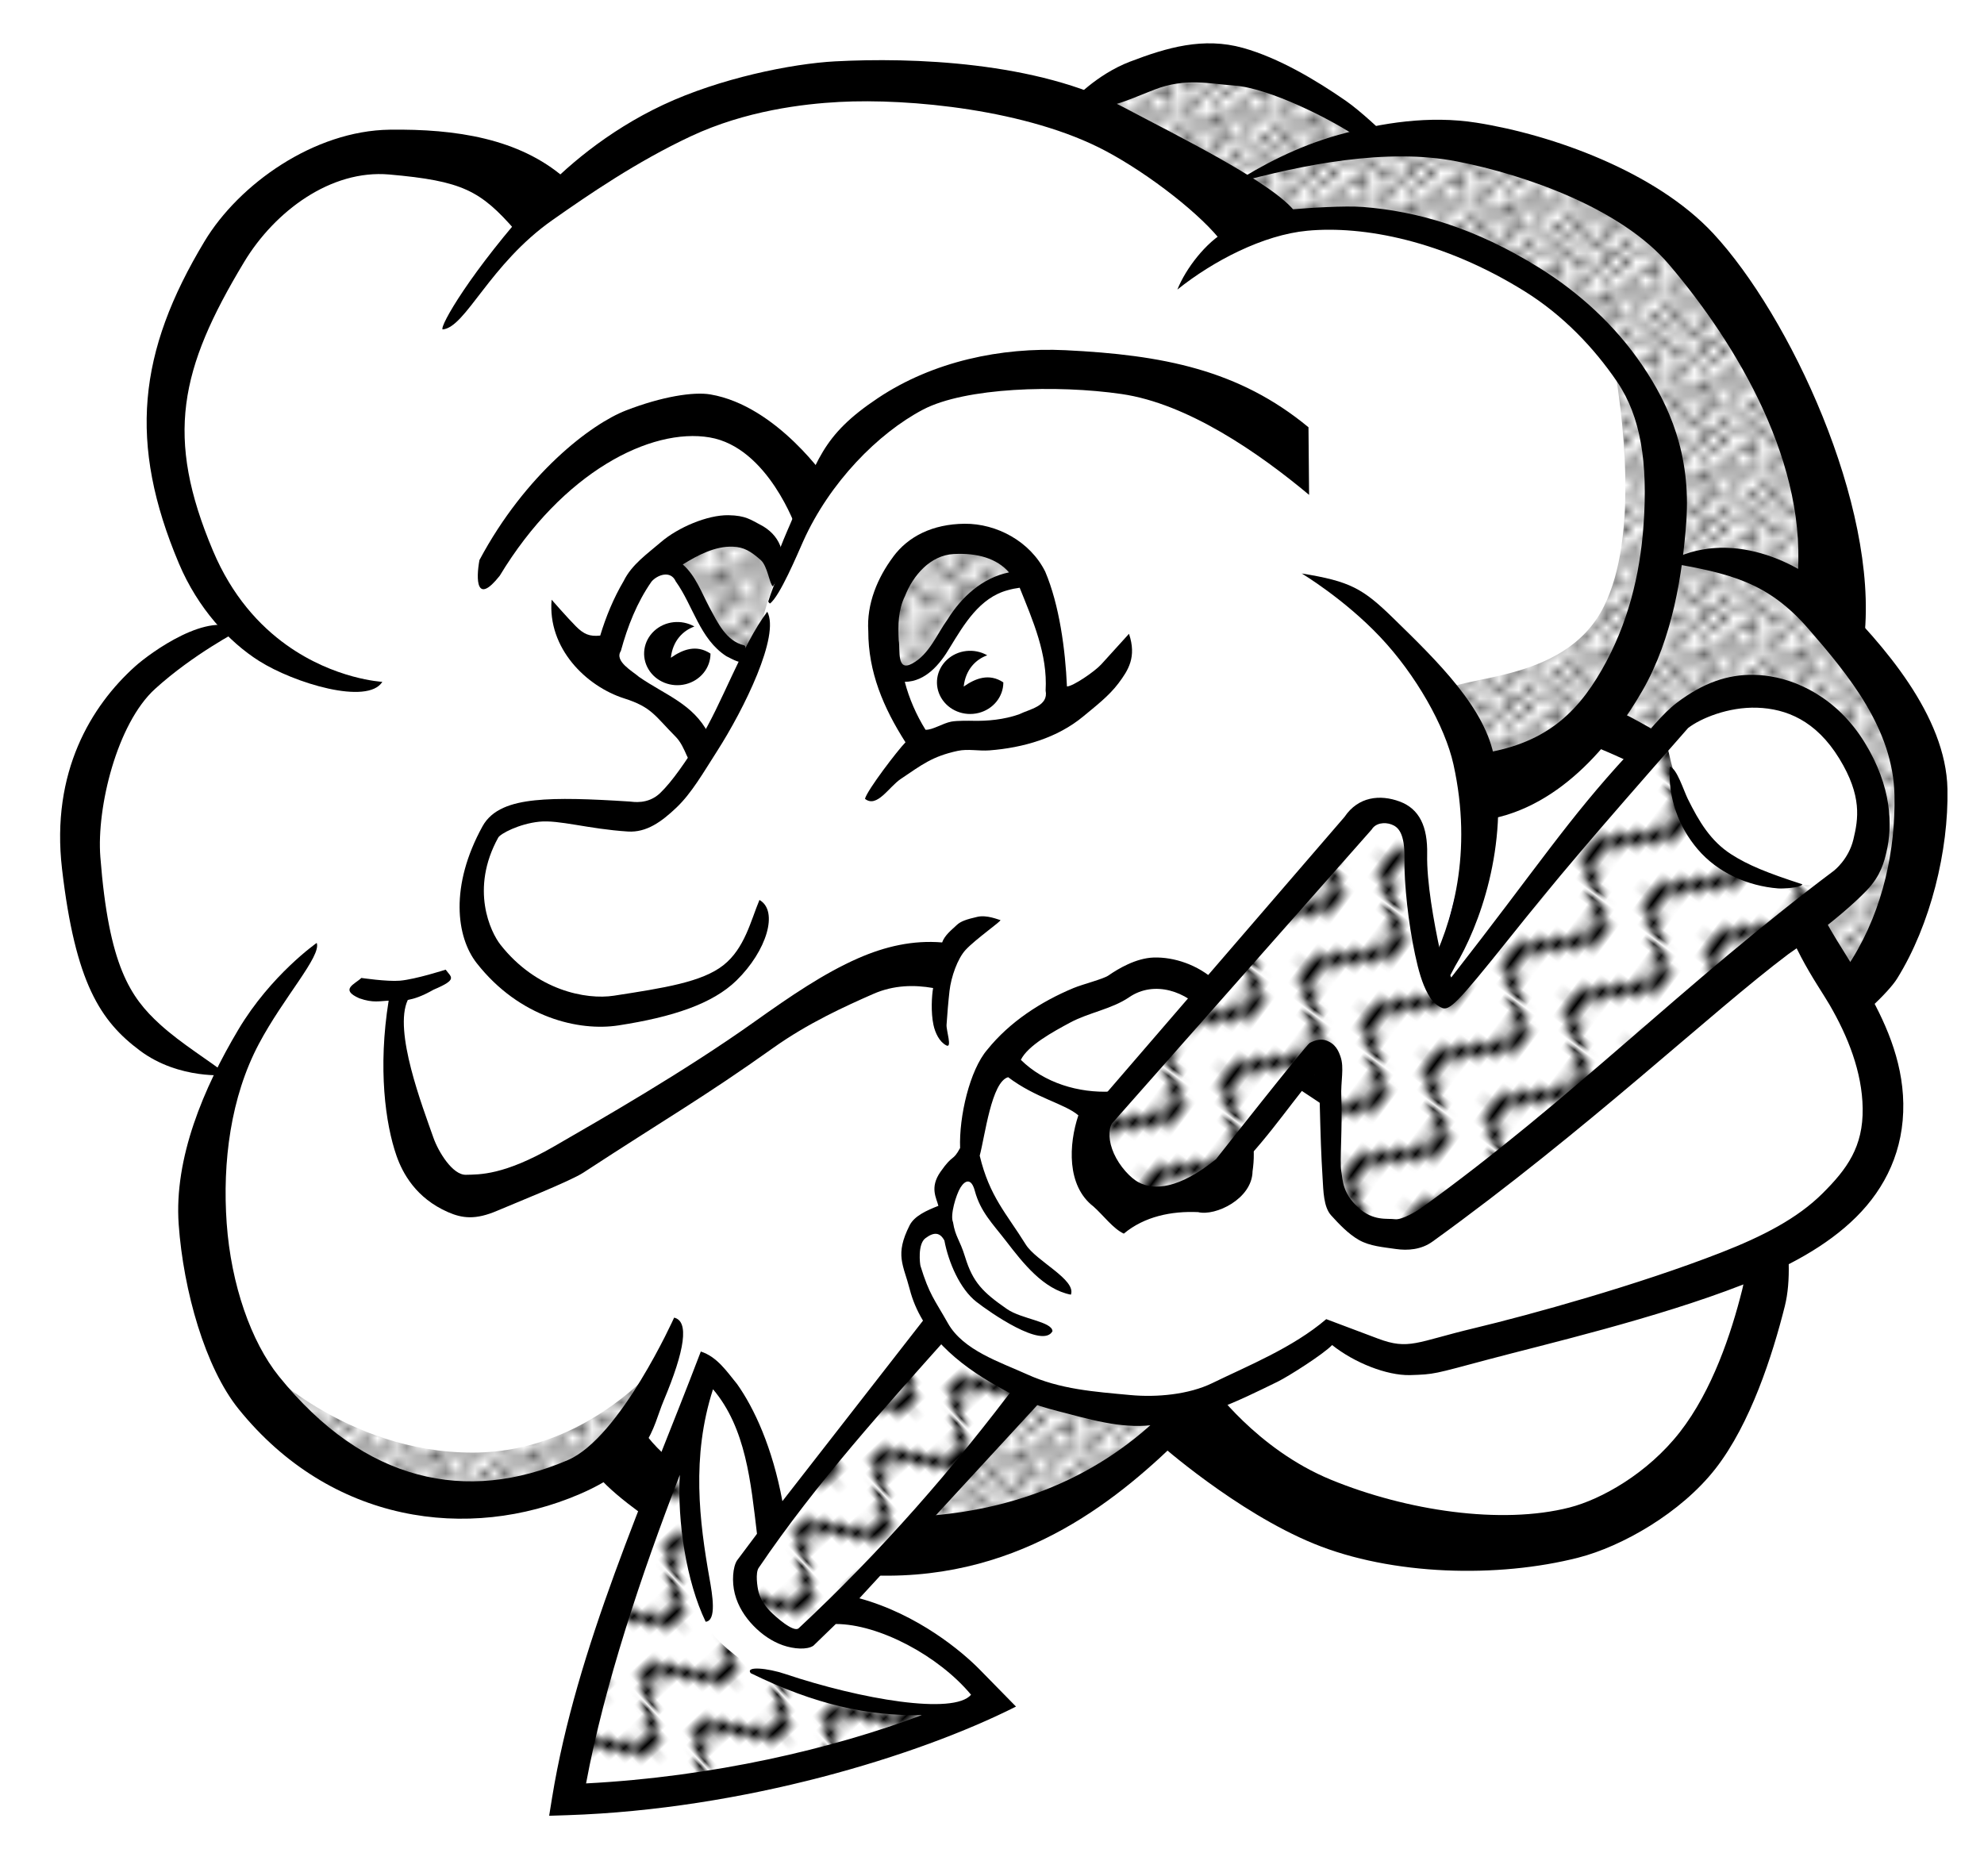 <?xml version="1.0" encoding="UTF-8" standalone="no"?>
<!-- Created with Inkscape (http://www.inkscape.org/) -->

<svg
   xmlns:dc="http://purl.org/dc/elements/1.1/"
   xmlns:cc="http://creativecommons.org/ns#"
   xmlns:rdf="http://www.w3.org/1999/02/22-rdf-syntax-ns#"
   xmlns:svg="http://www.w3.org/2000/svg"
   xmlns="http://www.w3.org/2000/svg"
   xmlns:xlink="http://www.w3.org/1999/xlink"
   xmlns:sodipodi="http://sodipodi.sourceforge.net/DTD/sodipodi-0.dtd"
   xmlns:inkscape="http://www.inkscape.org/namespaces/inkscape"
   width="33.006mm"
   height="31.209mm"
   viewBox="0 0 116.951 110.581"
   id="svg2"
   version="1.1"
   inkscape:version="0.91 r13725"
   sodipodi:docname="Blitz-lineart.svg">
  <title
     id="title4136">thunderbold - lineart</title>
  <defs
     id="defs4">
    <pattern
       inkscape:collect="always"
       xlink:href="#Polkadots-large"
       id="pattern6659"
       patternTransform="matrix(0.575,0,0,0.525,-5.75,942.75)" />
    <pattern
       inkscape:collect="always"
       xlink:href="#Wavy"
       id="pattern6540"
       patternTransform="matrix(-0.151,0.201,-0.607,-0.455,-58.172,904.93)" />
    <pattern
       inkscape:collect="always"
       xlink:href="#Wavy"
       id="pattern6433"
       patternTransform="matrix(0.147,-0.136,0.518,0.558,-27.375,-34.146)" />
    <pattern
       inkscape:stockid="Wavy"
       id="Wavy"
       height="5.181"
       width="30.066"
       patternUnits="userSpaceOnUse"
       inkscape:collect="always"
       inkscape:isstock="true">
      <path
         id="path5822"
         d="M 7.597,0.061 C 5.079,-0.187 2.656,0.302 -0.01,1.788 L -0.01,3.061 C 2.773,1.431 5.173,1.052 7.472,1.280 C 9.770,1.508 11.969,2.361 14.253,3.218 C 18.820,4.931 23.804,6.676 30.066,3.061 L 30.062,1.788 C 23.622,5.497 19.246,3.770 14.691,2.061 C 12.413,1.207 10.115,0.311 7.597,0.061 z "
         style="fill:black;stroke:none;" />
    </pattern>
    <pattern
       inkscape:collect="always"
       xlink:href="#Polkadots-large"
       id="pattern6151"
       patternTransform="matrix(0.725,0,0,0.675,-2.828,947.523)" />
    <pattern
       inkscape:stockid="Polka dots, large"
       id="Polkadots-large"
       patternTransform="translate(0,0) scale(10,10)"
       height="10"
       width="10"
       patternUnits="userSpaceOnUse"
       inkscape:collect="always">
      <circle
         id="circle5644"
         r="0.45"
         cy="0.810"
         cx="2.567"
         style="fill:black;stroke:none" />
      <circle
         id="circle5646"
         r="0.45"
         cy="2.33"
         cx="3.048"
         style="fill:black;stroke:none" />
      <circle
         id="circle5648"
         r="0.45"
         cy="2.415"
         cx="4.418"
         style="fill:black;stroke:none" />
      <circle
         id="circle5650"
         r="0.45"
         cy="3.029"
         cx="1.844"
         style="fill:black;stroke:none" />
      <circle
         id="circle5652"
         r="0.45"
         cy="1.363"
         cx="6.08"
         style="fill:black;stroke:none" />
      <circle
         id="circle5654"
         r="0.45"
         cy="4.413"
         cx="5.819"
         style="fill:black;stroke:none" />
      <circle
         id="circle5656"
         r="0.45"
         cy="4.048"
         cx="4.305"
         style="fill:black;stroke:none" />
      <circle
         id="circle5658"
         r="0.45"
         cy="3.045"
         cx="5.541"
         style="fill:black;stroke:none" />
      <circle
         id="circle5660"
         r="0.45"
         cy="5.527"
         cx="4.785"
         style="fill:black;stroke:none" />
      <circle
         id="circle5662"
         r="0.45"
         cy="5.184"
         cx="2.667"
         style="fill:black;stroke:none" />
      <circle
         id="circle5664"
         r="0.45"
         cy="1.448"
         cx="7.965"
         style="fill:black;stroke:none" />
      <circle
         id="circle5666"
         r="0.45"
         cy="5.049"
         cx="7.047"
         style="fill:black;stroke:none" />
      <circle
         id="circle5668"
         r="0.45"
         cy="0.895"
         cx="4.340"
         style="fill:black;stroke:none" />
      <circle
         id="circle5670"
         r="0.45"
         cy="0.340"
         cx="7.125"
         style="fill:black;stroke:none" />
      <circle
         id="circle5672"
         r="0.45"
         cy="1.049"
         cx="9.553"
         style="fill:black;stroke:none" />
      <circle
         id="circle5674"
         r="0.45"
         cy="2.689"
         cx="7.006"
         style="fill:black;stroke:none" />
      <circle
         id="circle5676"
         r="0.45"
         cy="2.689"
         cx="8.909"
         style="fill:black;stroke:none" />
      <circle
         id="circle5678"
         r="0.45"
         cy="4.407"
         cx="9.315"
         style="fill:black;stroke:none" />
      <circle
         id="circle5680"
         r="0.45"
         cy="3.870"
         cx="7.820"
         style="fill:black;stroke:none" />
      <circle
         id="circle5682"
         r="0.45"
         cy="5.948"
         cx="8.270"
         style="fill:black;stroke:none" />
      <circle
         id="circle5684"
         r="0.45"
         cy="7.428"
         cx="7.973"
         style="fill:black;stroke:none" />
      <circle
         id="circle5686"
         r="0.45"
         cy="8.072"
         cx="9.342"
         style="fill:black;stroke:none" />
      <circle
         id="circle5688"
         r="0.45"
         cy="9.315"
         cx="8.206"
         style="fill:black;stroke:none" />
      <circle
         id="circle5690"
         r="0.45"
         cy="9.475"
         cx="9.682"
         style="fill:black;stroke:none" />
      <circle
         id="circle5692"
         r="0.45"
         cy="6.186"
         cx="9.688"
         style="fill:black;stroke:none" />
      <circle
         id="circle5694"
         r="0.45"
         cy="6.296"
         cx="3.379"
         style="fill:black;stroke:none" />
      <circle
         id="circle5696"
         r="0.45"
         cy="8.204"
         cx="2.871"
         style="fill:black;stroke:none" />
      <circle
         id="circle5698"
         r="0.45"
         cy="8.719"
         cx="4.59"
         style="fill:black;stroke:none" />
      <circle
         id="circle5700"
         r="0.45"
         cy="9.671"
         cx="3.181"
         style="fill:black;stroke:none" />
      <circle
         id="circle5702"
         r="0.45"
         cy="7.315"
         cx="5.734"
         style="fill:black;stroke:none" />
      <circle
         id="circle5704"
         r="0.45"
         cy="6.513"
         cx="6.707"
         style="fill:black;stroke:none" />
      <circle
         id="circle5706"
         r="0.45"
         cy="9.670"
         cx="5.730"
         style="fill:black;stroke:none" />
      <circle
         id="circle5708"
         r="0.45"
         cy="8.373"
         cx="6.535"
         style="fill:black;stroke:none" />
      <circle
         id="circle5710"
         r="0.45"
         cy="7.154"
         cx="4.37"
         style="fill:black;stroke:none" />
      <circle
         id="circle5712"
         r="0.45"
         cy="7.25"
         cx="0.622"
         style="fill:black;stroke:none" />
      <circle
         id="circle5714"
         r="0.45"
         cy="5.679"
         cx="0.831"
         style="fill:black;stroke:none" />
      <circle
         id="circle5716"
         r="0.45"
         cy="8.519"
         cx="1.257"
         style="fill:black;stroke:none" />
      <circle
         id="circle5718"
         r="0.45"
         cy="6.877"
         cx="1.989"
         style="fill:black;stroke:none" />
      <circle
         id="circle5720"
         r="0.45"
         cy="3.181"
         cx="0.374"
         style="fill:black;stroke:none" />
      <circle
         id="circle5722"
         r="0.45"
         cy="1.664"
         cx="1.166"
         style="fill:black;stroke:none" />
      <circle
         id="circle5724"
         r="0.45"
         cy="0.093"
         cx="1.151"
         style="fill:black;stroke:none" />
      <circle
         id="circle5726"
         r="0.45"
         cy="10.093"
         cx="1.151"
         style="fill:black;stroke:none" />
      <circle
         id="circle5728"
         r="0.45"
         cy="4.451"
         cx="1.302"
         style="fill:black;stroke:none" />
      <circle
         id="circle5730"
         r="0.45"
         cy="3.763"
         cx="3.047"
         style="fill:black;stroke:none" />
    </pattern>
    <pattern
       inkscape:collect="always"
       xlink:href="#Polkadots-large-0"
       id="pattern6151-3"
       patternTransform="matrix(0.725,0,0,0.675,11.343,944.807)" />
    <pattern
       inkscape:stockid="Polka dots, large"
       id="Polkadots-large-0"
       patternTransform="translate(0,0) scale(10,10)"
       height="10"
       width="10"
       patternUnits="userSpaceOnUse"
       inkscape:collect="always">
      <circle
         id="circle5644-6"
         r="0.45"
         cy="0.810"
         cx="2.567"
         style="fill:black;stroke:none" />
      <circle
         id="circle5646-6"
         r="0.45"
         cy="2.33"
         cx="3.048"
         style="fill:black;stroke:none" />
      <circle
         id="circle5648-4"
         r="0.45"
         cy="2.415"
         cx="4.418"
         style="fill:black;stroke:none" />
      <circle
         id="circle5650-9"
         r="0.45"
         cy="3.029"
         cx="1.844"
         style="fill:black;stroke:none" />
      <circle
         id="circle5652-1"
         r="0.45"
         cy="1.363"
         cx="6.08"
         style="fill:black;stroke:none" />
      <circle
         id="circle5654-5"
         r="0.45"
         cy="4.413"
         cx="5.819"
         style="fill:black;stroke:none" />
      <circle
         id="circle5656-1"
         r="0.45"
         cy="4.048"
         cx="4.305"
         style="fill:black;stroke:none" />
      <circle
         id="circle5658-0"
         r="0.45"
         cy="3.045"
         cx="5.541"
         style="fill:black;stroke:none" />
      <circle
         id="circle5660-9"
         r="0.45"
         cy="5.527"
         cx="4.785"
         style="fill:black;stroke:none" />
      <circle
         id="circle5662-1"
         r="0.45"
         cy="5.184"
         cx="2.667"
         style="fill:black;stroke:none" />
      <circle
         id="circle5664-1"
         r="0.45"
         cy="1.448"
         cx="7.965"
         style="fill:black;stroke:none" />
      <circle
         id="circle5666-8"
         r="0.45"
         cy="5.049"
         cx="7.047"
         style="fill:black;stroke:none" />
      <circle
         id="circle5668-9"
         r="0.45"
         cy="0.895"
         cx="4.340"
         style="fill:black;stroke:none" />
      <circle
         id="circle5670-3"
         r="0.45"
         cy="0.340"
         cx="7.125"
         style="fill:black;stroke:none" />
      <circle
         id="circle5672-3"
         r="0.45"
         cy="1.049"
         cx="9.553"
         style="fill:black;stroke:none" />
      <circle
         id="circle5674-0"
         r="0.45"
         cy="2.689"
         cx="7.006"
         style="fill:black;stroke:none" />
      <circle
         id="circle5676-4"
         r="0.45"
         cy="2.689"
         cx="8.909"
         style="fill:black;stroke:none" />
      <circle
         id="circle5678-0"
         r="0.45"
         cy="4.407"
         cx="9.315"
         style="fill:black;stroke:none" />
      <circle
         id="circle5680-8"
         r="0.45"
         cy="3.870"
         cx="7.820"
         style="fill:black;stroke:none" />
      <circle
         id="circle5682-3"
         r="0.45"
         cy="5.948"
         cx="8.270"
         style="fill:black;stroke:none" />
      <circle
         id="circle5684-2"
         r="0.45"
         cy="7.428"
         cx="7.973"
         style="fill:black;stroke:none" />
      <circle
         id="circle5686-3"
         r="0.45"
         cy="8.072"
         cx="9.342"
         style="fill:black;stroke:none" />
      <circle
         id="circle5688-2"
         r="0.45"
         cy="9.315"
         cx="8.206"
         style="fill:black;stroke:none" />
      <circle
         id="circle5690-2"
         r="0.45"
         cy="9.475"
         cx="9.682"
         style="fill:black;stroke:none" />
      <circle
         id="circle5692-8"
         r="0.45"
         cy="6.186"
         cx="9.688"
         style="fill:black;stroke:none" />
      <circle
         id="circle5694-4"
         r="0.45"
         cy="6.296"
         cx="3.379"
         style="fill:black;stroke:none" />
      <circle
         id="circle5696-4"
         r="0.45"
         cy="8.204"
         cx="2.871"
         style="fill:black;stroke:none" />
      <circle
         id="circle5698-0"
         r="0.45"
         cy="8.719"
         cx="4.59"
         style="fill:black;stroke:none" />
      <circle
         id="circle5700-2"
         r="0.45"
         cy="9.671"
         cx="3.181"
         style="fill:black;stroke:none" />
      <circle
         id="circle5702-7"
         r="0.45"
         cy="7.315"
         cx="5.734"
         style="fill:black;stroke:none" />
      <circle
         id="circle5704-0"
         r="0.45"
         cy="6.513"
         cx="6.707"
         style="fill:black;stroke:none" />
      <circle
         id="circle5706-8"
         r="0.45"
         cy="9.670"
         cx="5.730"
         style="fill:black;stroke:none" />
      <circle
         id="circle5708-6"
         r="0.45"
         cy="8.373"
         cx="6.535"
         style="fill:black;stroke:none" />
      <circle
         id="circle5710-7"
         r="0.45"
         cy="7.154"
         cx="4.37"
         style="fill:black;stroke:none" />
      <circle
         id="circle5712-7"
         r="0.45"
         cy="7.25"
         cx="0.622"
         style="fill:black;stroke:none" />
      <circle
         id="circle5714-9"
         r="0.45"
         cy="5.679"
         cx="0.831"
         style="fill:black;stroke:none" />
      <circle
         id="circle5716-2"
         r="0.45"
         cy="8.519"
         cx="1.257"
         style="fill:black;stroke:none" />
      <circle
         id="circle5718-9"
         r="0.45"
         cy="6.877"
         cx="1.989"
         style="fill:black;stroke:none" />
      <circle
         id="circle5720-9"
         r="0.45"
         cy="3.181"
         cx="0.374"
         style="fill:black;stroke:none" />
      <circle
         id="circle5722-3"
         r="0.45"
         cy="1.664"
         cx="1.166"
         style="fill:black;stroke:none" />
      <circle
         id="circle5724-2"
         r="0.45"
         cy="0.093"
         cx="1.151"
         style="fill:black;stroke:none" />
      <circle
         id="circle5726-1"
         r="0.45"
         cy="10.093"
         cx="1.151"
         style="fill:black;stroke:none" />
      <circle
         id="circle5728-1"
         r="0.45"
         cy="4.451"
         cx="1.302"
         style="fill:black;stroke:none" />
      <circle
         id="circle5730-1"
         r="0.45"
         cy="3.763"
         cx="3.047"
         style="fill:black;stroke:none" />
    </pattern>
  </defs>
  <sodipodi:namedview
     id="base"
     pagecolor="#ffffff"
     bordercolor="#666666"
     borderopacity="1.0"
     inkscape:pageopacity="0.0"
     inkscape:pageshadow="2"
     inkscape:zoom="1"
     inkscape:cx="62.99584"
     inkscape:cy="31.97148"
     inkscape:document-units="mm"
     inkscape:current-layer="layer1"
     showgrid="false"
     inkscape:window-width="1729"
     inkscape:window-height="1075"
     inkscape:window-x="609"
     inkscape:window-y="122"
     inkscape:window-maximized="0"
     inkscape:snap-global="false"
     showguides="false"
     inkscape:guide-bbox="true"
     fit-margin-top="1"
     fit-margin-right="1"
     fit-margin-bottom="1"
     fit-margin-left="1">
    <inkscape:grid
       type="xygrid"
       id="grid5059"
       originx="5.859"
       originy="0.467" />
  </sodipodi:namedview>
  <g
     inkscape:label="Ebene 1"
     inkscape:groupmode="layer"
     id="layer1"
     transform="translate(5.859,-942.247)">
    <path
       style="fill:#ffffff;fill-rule:evenodd;stroke:#ff0000;stroke-width:0.354;stroke-linecap:butt;stroke-linejoin:miter;stroke-opacity:1;stroke-miterlimit:4;stroke-dasharray:none;fill-opacity:1"
       d="m 7.848,978.917 c 0,0 -5.125,-5.765 -3.927,-14.338 0.614,-4.394 5.513,-11.289 10.927,-13.235 3.875,-1.393 11.048,1.339 11.646,2.735 1.303,-0.734 9.851,-7.349 19.146,-7.25 3.891,0.041 11.5,2 11.5,2 0,0 5.785,-3.046 9,-2.881 3.372,0.172 7.705,3.062 8.912,4.47 1.824,-0.094 11.379,-0.366 17.588,5.162 8.87,7.897 9.982,21.736 8.75,23 0,0 5.875,4.72 5.75,12.5 -0.093,5.828 -3.853,10.858 -8.018,12.972 -1.67,0.848 -3.04,1.293 -3.04,1.293 0,0 3.339,9.916 1.808,14.735 -1.678,5.28 -3.791,10.986 -12.561,13.149 -7.88,1.944 -20.672,-5.844 -20.672,-7.929 0,0 -7.384,7.063 -13.018,7.53 -15.051,1.25 -20.866,-4.47 -20.866,-4.47 0,0 -8.503,4.496 -15.384,1.22 -8.478,-4.037 -10.095,-12.462 -9.5,-17.25 0.282,-2.267 1.5,-6.75 1.5,-6.75 0,0 -2.24,-0.868 -3.75,-1.75 -3.669,-2.143 -4.945,-7.252 -5.058,-11.5 -0.098,-3.697 1.363,-7.475 3.808,-10.25 0.767,-0.871 5.457,-3.162 5.457,-3.162 z"
       id="path5177"
       inkscape:connector-curvature="0"
       sodipodi:nodetypes="csscscscscsscsscscsscsssc" />
    <g
       id="g6560"
       style="fill:url(#pattern6659);fill-opacity:1;stroke:none">
      <path
         sodipodi:nodetypes="cscsscsccsscc"
         inkscape:connector-curvature="0"
         id="path5189"
         d="m 58.141,949.079 c -0.459,-0.459 4.581,-4.403 8.75,-3.25 2.929,0.81 8,4.375 8,4.375 -0.276,-0.184 10.424,-0.708 16.25,3.875 3.437,2.703 7.747,8.762 9.59,14.098 1.906,5.521 1.285,10.277 1.285,10.277 0,0 5.571,7.103 5.875,11 0.354,4.544 -5,11.625 -5,11.625 -4.051,-9.638 -9.126,-13.643 -14.5,-16 0,0 4.689,-10.663 3.5,-16 -1.036,-4.65 -4.462,-8.347 -8.5,-10.875 -5.031,-3.149 -10.875,-3.625 -15.625,-2.5 -3.125,-3.729 -6.5,-4.727 -9.625,-6.625 z"
         style="fill:url(#pattern6659);fill-opacity:1;fill-rule:evenodd;stroke:none;stroke-width:0.354;stroke-linecap:butt;stroke-linejoin:miter;stroke-miterlimit:4;stroke-dasharray:none;stroke-opacity:1" />
      <path
         sodipodi:nodetypes="ccccccc"
         inkscape:connector-curvature="0"
         id="path5957"
         d="m 63.891,1025.329 c 2.792,-1.537 5.583,-1.474 8.375,-4.625 l 4.375,1.625 c 7.25,-1.396 14.5,-3.6 21.75,-5.625 -1.536,3.911 -1.151,5.901 -4.625,11.75 -3.268,2.542 -5.765,5.58 -13.5,5.25 -6.231,-0.667 -11.47,-4.063 -16.375,-8.375 z"
         style="fill:url(#pattern6659);fill-opacity:1;fill-rule:evenodd;stroke:none;stroke-width:0.354;stroke-linecap:butt;stroke-linejoin:miter;stroke-miterlimit:4;stroke-dasharray:none;stroke-opacity:1" />
      <path
         sodipodi:nodetypes="cscscc"
         inkscape:connector-curvature="0"
         id="path6051"
         d="m 79.016,983.204 c 0.67,-1.273 7.305,-0.449 9.678,-5.224 2.055,-4.136 1.132,-11.439 0.447,-15.026 0,0 5.928,4.446 1.875,16.625 -1.766,5.305 -6.982,8.424 -9.5,8.875 z"
         style="fill:url(#pattern6659);fill-opacity:1;fill-rule:evenodd;stroke:none;stroke-width:0.354;stroke-linecap:butt;stroke-linejoin:miter;stroke-miterlimit:4;stroke-dasharray:none;stroke-opacity:1" />
      <path
         sodipodi:nodetypes="ccscsc"
         inkscape:connector-curvature="0"
         id="path6053"
         d="m 22.266,958.829 4.375,-5 c -2.809,-1.697 -6.418,-3.202 -10.5,-2.5 -8.975,1.543 -9.01,6.956 -9.75,9.5 0,0 6.429,-5.665 10.25,-5.625 4.962,0.051 5.625,3.625 5.625,3.625 z"
         style="fill:url(#pattern6659);fill-opacity:1;fill-rule:evenodd;stroke:none;stroke-width:0.354;stroke-linecap:butt;stroke-linejoin:miter;stroke-miterlimit:4;stroke-dasharray:none;stroke-opacity:1" />
      <path
         sodipodi:nodetypes="cscsc"
         inkscape:connector-curvature="0"
         id="path6055"
         d="m 9.391,1022.579 c 0,0 5.071,5.307 12.627,5.297 7.345,-0.01 11.748,-6.172 11.748,-6.172 0,0 -3.425,9.102 -10.75,9.125 -9.918,0.031 -13.625,-8.25 -13.625,-8.25 z"
         style="fill:url(#pattern6659);fill-opacity:1;fill-rule:evenodd;stroke:none;stroke-width:0.354;stroke-linecap:butt;stroke-linejoin:miter;stroke-miterlimit:4;stroke-dasharray:none;stroke-opacity:1" />
      <path
         sodipodi:nodetypes="cccc"
         inkscape:connector-curvature="0"
         id="path6320"
         d="m 11.891,999.079 c -4.447,2.901 -9.72,-1.745 -12.375,-7.625 -1.541,8.68 4.844,13.737 8,14.375 0.741,-1.943 1.743,-3.211 4.375,-6.75 z"
         style="fill:url(#pattern6659);fill-opacity:1;fill-rule:evenodd;stroke:none;stroke-width:0.354;stroke-linecap:butt;stroke-linejoin:miter;stroke-miterlimit:4;stroke-dasharray:none;stroke-opacity:1" />
      <path
         sodipodi:nodetypes="cccc"
         inkscape:connector-curvature="0"
         id="path6322"
         d="m 55.141,1024.079 -7.75,9 c 5.637,-0.565 11.853,-1.986 16.5,-7.5 -2.722,-0.167 -5.716,0.54 -8.75,-1.5 z"
         style="fill:url(#pattern6659);fill-opacity:1;fill-rule:evenodd;stroke:none;stroke-width:0.354;stroke-linecap:butt;stroke-linejoin:miter;stroke-miterlimit:4;stroke-dasharray:none;stroke-opacity:1" />
    </g>
    <path
       style="color:#000000;font-style:normal;font-variant:normal;font-weight:normal;font-stretch:normal;font-size:medium;line-height:normal;font-family:sans-serif;text-indent:0;text-align:start;text-decoration:none;text-decoration-line:none;text-decoration-style:solid;text-decoration-color:#000000;letter-spacing:normal;word-spacing:normal;text-transform:none;direction:ltr;block-progression:tb;writing-mode:lr-tb;baseline-shift:baseline;text-anchor:start;white-space:normal;clip-rule:nonzero;display:inline;overflow:visible;visibility:visible;opacity:1;isolation:auto;mix-blend-mode:normal;color-interpolation:sRGB;color-interpolation-filters:linearRGB;solid-color:#000000;solid-opacity:1;fill:#000000;fill-opacity:1;fill-rule:evenodd;stroke:none;stroke-width:1.772;stroke-linecap:butt;stroke-linejoin:miter;stroke-miterlimit:4;stroke-dasharray:none;stroke-dashoffset:0;stroke-opacity:1;color-rendering:auto;image-rendering:auto;shape-rendering:auto;text-rendering:auto;enable-background:accumulate"
       d="m 56.939,962.89 c -3.782,-0.182 -7.787,0.656 -11.025,2.808 -3.385,2.25 -3.594,3.735 -5.178,7.407 -0.271,0.627 -1.907,4.275 -1.209,4.718 0.575,-0.415 1.621,-2.913 1.958,-3.665 1.558,-3.477 4.42,-6.375 7.062,-7.765 2.488,-1.309 7.895,-1.473 11.707,-0.92 3.873,0.561 8.042,3.428 11.054,5.945 l -0.036,-3.985 c -4.101,-3.393 -8.603,-4.266 -14.332,-4.543 z"
       id="path4747-8"
       inkscape:connector-curvature="0"
       sodipodi:nodetypes="ssscsssccs" />
    <path
       style="color:#000000;font-style:normal;font-variant:normal;font-weight:normal;font-stretch:normal;font-size:medium;line-height:normal;font-family:sans-serif;text-indent:0;text-align:start;text-decoration:none;text-decoration-line:none;text-decoration-style:solid;text-decoration-color:#000000;letter-spacing:normal;word-spacing:normal;text-transform:none;direction:ltr;block-progression:tb;writing-mode:lr-tb;baseline-shift:baseline;text-anchor:start;white-space:normal;clip-rule:nonzero;display:inline;overflow:visible;visibility:visible;opacity:1;isolation:auto;mix-blend-mode:normal;color-interpolation:sRGB;color-interpolation-filters:linearRGB;solid-color:#000000;solid-opacity:1;fill:#000000;fill-opacity:1;fill-rule:evenodd;stroke:none;stroke-width:1.772;stroke-linecap:butt;stroke-linejoin:miter;stroke-miterlimit:4;stroke-dasharray:none;stroke-dashoffset:0;stroke-opacity:1;color-rendering:auto;image-rendering:auto;shape-rendering:auto;text-rendering:auto;enable-background:accumulate"
       d="m 22.403,975.261 c -0.207,1.127 -0.197,2.687 1.196,0.924 3.703,-6.127 8.92,-8.74 12.373,-8.154 3.453,0.586 5.106,5.363 5.106,5.363 l 1.878,-2.776 c 0,0 -2.984,-4.449 -6.942,-5.121 -0.989,-0.168 -2.854,0.123 -4.97,0.943 -2.063,0.799 -5.927,3.737 -8.641,8.821 z"
       id="path4749-3"
       inkscape:connector-curvature="0"
       sodipodi:nodetypes="ccsccssc" />
    <path
       style="fill:#ffffff;fill-rule:evenodd;stroke:#ff0000;stroke-width:0.354;stroke-linecap:butt;stroke-linejoin:miter;stroke-miterlimit:4;stroke-dasharray:none;stroke-opacity:1"
       d="m 48.235,986.538 c -0.088,-0.53 -2.121,-5.745 -2.121,-5.745 -0.078,-3.035 0.612,-5.388 2.652,-6.541 4.041,-0.718 5.434,0.602 6.452,2.21 0.701,2.769 1.704,5.587 1.061,8.132 0,0 -2.652,0.795 -3.447,0.884 -0.795,0.088 -4.596,1.061 -4.596,1.061 z"
       id="path5187"
       inkscape:connector-curvature="0"
       sodipodi:nodetypes="ccccccc" />
    <path
       style="fill:url(#pattern6151-3);fill-opacity:1;fill-rule:evenodd;stroke:#ff00ff;stroke-width:0.354;stroke-linecap:butt;stroke-linejoin:miter;stroke-miterlimit:4;stroke-dasharray:none;stroke-opacity:1"
       d="m 46,978.487 c 0.479,-1.583 1.208,-3.771 3.625,-4.5 1.12,-0.024 2.511,0.139 3.625,0.562 0.843,0.417 1.302,0.708 1.812,1.688 -0.661,0.182 -2.943,0.463 -4.312,1.875 -0.604,0.842 -1.146,4.048 -4.125,3.75 -0.468,-0.4 -0.701,-1.44 -0.625,-3.375 z"
       id="path6057-4"
       inkscape:connector-curvature="0"
       sodipodi:nodetypes="ccccccc" />
    <path
       style="color:#000000;font-style:normal;font-variant:normal;font-weight:normal;font-stretch:normal;font-size:medium;line-height:normal;font-family:sans-serif;text-indent:0;text-align:start;text-decoration:none;text-decoration-line:none;text-decoration-style:solid;text-decoration-color:#000000;letter-spacing:normal;word-spacing:normal;text-transform:none;direction:ltr;block-progression:tb;writing-mode:lr-tb;baseline-shift:baseline;text-anchor:start;white-space:normal;clip-rule:nonzero;display:inline;overflow:visible;visibility:visible;opacity:1;isolation:auto;mix-blend-mode:normal;color-interpolation:sRGB;color-interpolation-filters:linearRGB;solid-color:#000000;solid-opacity:1;fill:#000000;fill-opacity:1;fill-rule:evenodd;stroke:none;stroke-width:1.772;stroke-linecap:butt;stroke-linejoin:miter;stroke-miterlimit:4;stroke-dasharray:none;stroke-dashoffset:0;stroke-opacity:1;color-rendering:auto;image-rendering:auto;shape-rendering:auto;text-rendering:auto;enable-background:accumulate"
       d="m 46.796,975.063 c -0.937,1.249 -1.576,2.799 -1.472,4.383 -0.004,2.411 0.892,4.521 2.193,6.558 -0.449,0.454 -2.266,2.827 -2.388,3.332 0.704,0.563 1.408,-0.702 2.112,-1.174 1.247,-0.836 1.844,-1.326 3.354,-1.653 0.608,-0.131 1.239,0.019 1.867,-0.029 1.995,-0.152 4.007,-0.734 5.537,-2.005 0.712,-0.591 1.514,-1.205 2.07,-1.947 0.582,-0.777 1.083,-1.547 0.623,-2.921 0,0 -1.087,1.198 -1.631,1.798 -0.394,0.434 -1.689,1.312 -2.027,1.306 -0.093,-2.16 -0.447,-4.808 -1.281,-6.769 -0.886,-1.779 -2.863,-2.839 -4.754,-2.821 -1.891,0.018 -3.323,0.75 -4.205,1.941 z m 6.825,0.925 c -1.563,0.31 -2.804,1.451 -3.623,2.771 -0.645,0.892 -1.073,2.054 -2.084,2.603 -0.937,0.511 -0.698,-0.795 -0.796,-1.371 -0.048,-0.884 -0.033,-1.794 0.368,-2.606 0.476,-1.214 1.487,-2.407 2.875,-2.48 1.388,-0.073 2.535,0.253 3.26,1.083 z m 0.627,0.904 c 0.776,1.932 1.656,3.925 1.529,6.059 0.185,0.926 -0.942,1.094 -1.577,1.408 -0.88,0.304 -1.82,0.399 -2.747,0.377 -0.102,-0.002 -0.892,-0.018 -1.236,0.049 -0.517,0.1 -1.111,0.504 -1.52,0.479 -0.542,-0.875 -0.961,-1.828 -1.221,-2.824 1.234,-0.012 2.088,-1.055 2.661,-2.03 0.834,-1.362 1.753,-2.932 3.408,-3.373 0.23,-0.066 0.465,-0.113 0.702,-0.144 z"
       id="path5059"
       inkscape:connector-curvature="0"
       sodipodi:nodetypes="ccccssssscsccccccccccccccssccccc" />
    <path
       style="fill:#ffffff;fill-rule:evenodd;stroke:none;stroke-width:0.354;stroke-linecap:butt;stroke-linejoin:miter;stroke-miterlimit:4;stroke-dasharray:none;stroke-opacity:1"
       d="m 29.585,981.234 c 0.25,-2.033 1.37,-4.066 3.27,-6.099 1.715,-0.832 2.945,-2.536 5.745,-1.414 0.721,0.524 1.695,1.863 1.237,2.828 -0.871,2.272 -0.641,2.342 -0.884,3.359 l -3.447,6.806 -2.828,-3.182 z"
       id="path5185"
       inkscape:connector-curvature="0"
       sodipodi:nodetypes="cccccccc" />
    <path
       style="fill:url(#pattern6151);fill-opacity:1;fill-rule:evenodd;stroke:none;stroke-width:0.354;stroke-linecap:butt;stroke-linejoin:miter;stroke-miterlimit:4;stroke-dasharray:none;stroke-opacity:1"
       d="m 32.891,975.204 c 1.042,-1.458 2.771,-1.646 5.312,-1.438 1.12,-0.024 1.449,1.139 1.938,2.062 -0.845,1.667 -1.135,3.333 -1.5,5 -0.661,0.182 -1.255,0.025 -1.75,-0.625 -0.792,-0.533 -1.583,-2.202 -2.375,-3.875 -0.468,-0.4 -0.701,-0.877 -1.625,-1.125 z"
       id="path6057"
       inkscape:connector-curvature="0"
       sodipodi:nodetypes="ccccccc" />
    <path
       style="color:#000000;font-style:normal;font-variant:normal;font-weight:normal;font-stretch:normal;font-size:medium;line-height:normal;font-family:sans-serif;text-indent:0;text-align:start;text-decoration:none;text-decoration-line:none;text-decoration-style:solid;text-decoration-color:#000000;letter-spacing:normal;word-spacing:normal;text-transform:none;direction:ltr;block-progression:tb;writing-mode:lr-tb;baseline-shift:baseline;text-anchor:start;white-space:normal;clip-rule:nonzero;display:inline;overflow:visible;visibility:visible;opacity:1;isolation:auto;mix-blend-mode:normal;color-interpolation:sRGB;color-interpolation-filters:linearRGB;solid-color:#000000;solid-opacity:1;fill:#000000;fill-opacity:1;fill-rule:evenodd;stroke:none;stroke-width:1.772;stroke-linecap:butt;stroke-linejoin:miter;stroke-miterlimit:4;stroke-dasharray:none;stroke-dashoffset:0;stroke-opacity:1;color-rendering:auto;image-rendering:auto;shape-rendering:auto;text-rendering:auto;enable-background:accumulate"
       d="m 33.1,974.204 c -0.814,0.699 -1.719,1.32 -2.195,2.291 -0.595,1.009 -1.045,2.098 -1.383,3.218 -0.63,0.066 -0.973,-0.082 -1.442,-0.555 -0.495,-0.499 -1.423,-1.56 -1.423,-1.56 -0.246,2.856 2.028,5.104 4.287,5.821 1.621,0.514 1.81,1.036 3.021,2.252 0.632,0.635 0.736,1.769 1.088,1.51 l 0.852,-1.688 c -0.912,-1.763 -2.535,-2.265 -4.097,-3.346 -0.371,-0.327 -1.47,-0.922 -1.07,-1.526 0.393,-1.444 0.948,-2.861 1.809,-4.092 0.327,-0.383 1.12,-0.697 1.429,-0.008 1.03,1.44 1.416,3.397 2.982,4.408 0.3,0.131 1.116,0.682 1.049,0.024 -0.028,-0.203 0.205,-0.597 -0.006,-0.666 -1.057,-0.251 -1.56,-1.347 -2.031,-2.217 -0.473,-0.876 -0.814,-1.878 -1.582,-2.549 0.888,-0.553 1.901,-1.086 2.955,-1.049 0.652,0.023 1.066,0.282 1.639,0.787 0.411,0.362 0.519,1.43 0.718,1.552 l 0.451,-0.681 c 0.391,-1.283 -0.07,-2.378 -1.207,-2.959 -0.539,-0.275 -0.842,-0.538 -1.863,-0.554 -1.244,-0.019 -2.979,0.725 -3.983,1.587 z"
       id="path5059-0"
       inkscape:connector-curvature="0"
       sodipodi:nodetypes="cccscsscccccccccccssccsssc" />
    <path
       style="color:#000000;font-style:normal;font-variant:normal;font-weight:normal;font-stretch:normal;font-size:medium;line-height:normal;font-family:sans-serif;text-indent:0;text-align:start;text-decoration:none;text-decoration-line:none;text-decoration-style:solid;text-decoration-color:#000000;letter-spacing:normal;word-spacing:normal;text-transform:none;direction:ltr;block-progression:tb;writing-mode:lr-tb;baseline-shift:baseline;text-anchor:start;white-space:normal;clip-rule:nonzero;display:inline;overflow:visible;visibility:visible;opacity:1;isolation:auto;mix-blend-mode:normal;color-interpolation:sRGB;color-interpolation-filters:linearRGB;solid-color:#000000;solid-opacity:1;fill:#000000;fill-opacity:1;fill-rule:evenodd;stroke:none;stroke-width:1.772;stroke-linecap:butt;stroke-linejoin:miter;stroke-miterlimit:4;stroke-dasharray:none;stroke-dashoffset:0;stroke-opacity:1;color-rendering:auto;image-rendering:auto;shape-rendering:auto;text-rendering:auto;enable-background:accumulate"
       d="m 35.346,985.904 c -0.749,1.18 -1.567,2.401 -2.293,3.094 -0.726,0.693 -1.615,0.509 -1.787,0.498 -2.378,-0.152 -4.195,-0.218 -5.592,-0.072 -1.397,0.146 -2.537,0.528 -3.09,1.531 -1.94,3.52 -1.55,6.528 -0.34,8.07 2.527,3.221 6.033,4.025 8.348,3.668 3.207,-0.494 5.555,-1.274 6.963,-2.65 1.779,-1.738 2.5,-4.094 1.354,-4.746 -0.512,1.222 -0.872,2.865 -2.133,3.852 -1.261,0.987 -3.459,1.332 -6.453,1.793 -1.633,0.252 -4.565,-0.31 -6.684,-3.01 -0.574,-0.732 -1.806,-3.268 -0.129,-6.311 0.127,-0.231 1.234,-0.813 2.41,-0.936 1.176,-0.123 2.883,0.427 5.232,0.578 1.099,0.07 1.993,-0.58 2.875,-1.422 0.882,-0.842 1.563,-2.034 2.371,-3.295 1.617,-2.522 3.732,-6.842 2.971,-8.24 -1.511,2.012 -2.686,5.49 -4.023,7.598 z"
       id="path5081"
       inkscape:connector-curvature="0"
       sodipodi:nodetypes="sssssssscsssssssscs" />
    <path
       style="color:#000000;font-style:normal;font-variant:normal;font-weight:normal;font-stretch:normal;font-size:medium;line-height:normal;font-family:sans-serif;text-indent:0;text-align:start;text-decoration:none;text-decoration-line:none;text-decoration-style:solid;text-decoration-color:#000000;letter-spacing:normal;word-spacing:normal;text-transform:none;direction:ltr;block-progression:tb;writing-mode:lr-tb;baseline-shift:baseline;text-anchor:start;white-space:normal;clip-rule:nonzero;display:inline;overflow:visible;visibility:visible;opacity:1;isolation:auto;mix-blend-mode:normal;color-interpolation:sRGB;color-interpolation-filters:linearRGB;solid-color:#000000;solid-opacity:1;fill:#000000;fill-opacity:1;fill-rule:evenodd;stroke:none;stroke-width:1.772;stroke-linecap:butt;stroke-linejoin:miter;stroke-miterlimit:4;stroke-dasharray:none;stroke-dashoffset:0;stroke-opacity:1;color-rendering:auto;image-rendering:auto;shape-rendering:auto;text-rendering:auto;enable-background:accumulate"
       d="m 43.391,945.861 c -2.612,0.14 -6.832,1.005 -10.15,2.561 -3.319,1.555 -5.887,3.772 -7.406,5.455 -3.997,4.429 -5.783,7.611 -5.605,7.789 1.364,-0.108 2.759,-3.84 6.48,-6.451 2.096,-1.471 4.936,-3.428 8.158,-4.938 3.222,-1.51 6.638,-1.909 8.742,-2.021 4.122,-0.221 11.127,0.45 15.711,2.891 2.613,1.391 5.714,3.823 6.896,5.43 l 4.303,-1.801 c -1.275,-1.731 -6.997,-4.53 -10.117,-6.191 -5.117,-2.725 -12.571,-2.96 -17.012,-2.723 z"
       id="path5087"
       inkscape:connector-curvature="0"
       sodipodi:nodetypes="ssscssssccss" />
    <path
       style="color:#000000;font-style:normal;font-variant:normal;font-weight:normal;font-stretch:normal;font-size:medium;line-height:normal;font-family:sans-serif;text-indent:0;text-align:start;text-decoration:none;text-decoration-line:none;text-decoration-style:solid;text-decoration-color:#000000;letter-spacing:normal;word-spacing:normal;text-transform:none;direction:ltr;block-progression:tb;writing-mode:lr-tb;baseline-shift:baseline;text-anchor:start;white-space:normal;clip-rule:nonzero;display:inline;overflow:visible;visibility:visible;opacity:1;isolation:auto;mix-blend-mode:normal;color-interpolation:sRGB;color-interpolation-filters:linearRGB;solid-color:#000000;solid-opacity:1;fill:#000000;fill-opacity:1;fill-rule:evenodd;stroke:none;stroke-width:1.772;stroke-linecap:butt;stroke-linejoin:miter;stroke-miterlimit:4;stroke-dasharray:none;stroke-dashoffset:0;stroke-opacity:1;color-rendering:auto;image-rendering:auto;shape-rendering:auto;text-rendering:auto;enable-background:accumulate"
       d="m 17.113,949.891 c -4.459,0.059 -8.885,3.208 -10.914,6.578 -3.934,6.535 -4.509,11.892 -1.51,18.998 1.118,2.648 2.953,4.622 4.721,5.74 2.074,1.312 6.397,2.622 7.269,1.233 0,0 -2.805,-0.14 -5.643,-2.168 -1.602,-1.145 -3.215,-2.892 -4.339,-5.556 -2.836,-6.721 -1.975,-10.696 1.832,-17.02 1.801,-2.992 5.11,-5.466 8.555,-5.164 4.321,0.379 5.38,0.95 7.43,3.293 l 2.91,-3.088 c -2.685,-2.327 -6.409,-2.898 -10.311,-2.846 z"
       id="path5091"
       inkscape:connector-curvature="0"
       sodipodi:nodetypes="sssscssssccs" />
    <path
       style="color:#000000;font-style:normal;font-variant:normal;font-weight:normal;font-stretch:normal;font-size:medium;line-height:normal;font-family:sans-serif;text-indent:0;text-align:start;text-decoration:none;text-decoration-line:none;text-decoration-style:solid;text-decoration-color:#000000;letter-spacing:normal;word-spacing:normal;text-transform:none;direction:ltr;block-progression:tb;writing-mode:lr-tb;baseline-shift:baseline;text-anchor:start;white-space:normal;clip-rule:nonzero;display:inline;overflow:visible;visibility:visible;opacity:1;isolation:auto;mix-blend-mode:normal;color-interpolation:sRGB;color-interpolation-filters:linearRGB;solid-color:#000000;solid-opacity:1;fill:#000000;fill-opacity:1;fill-rule:evenodd;stroke:none;stroke-width:2.835;stroke-linecap:butt;stroke-linejoin:miter;stroke-miterlimit:4;stroke-dasharray:none;stroke-dashoffset:0;stroke-opacity:1;color-rendering:auto;image-rendering:auto;shape-rendering:auto;text-rendering:auto;enable-background:accumulate"
       d="m 44.736,998.73 c -2.025,0.887 -4.012,2.246 -6.098,3.73 -4.171,2.968 -9.123,5.798 -11.832,7.362 -2.975,1.717 -4.403,1.656 -5.199,1.677 -0.797,0.02 -1.635,-1.381 -1.916,-2.183 -0.641,-1.831 -2.37,-6.305 -1.512,-8.123 0.38,-0.074 0.818,-0.206 1.528,-0.61 1.444,-0.61 1.027,-0.727 0.705,-1.177 0,0 -1.78,0.574 -2.704,0.651 -0.755,0.062 -2.266,-0.162 -2.266,-0.162 -0.378,0.366 -1.301,0.678 -0.121,1.199 0.822,0.291 1.219,0.158 1.73,0.139 -0.64,3.976 -0.193,7.269 0.463,9.145 0.363,1.039 1.152,2.494 3.027,3.318 0.851,0.374 1.629,0.471 2.914,-0.08 1.015,-0.435 4.31,-1.746 5.066,-2.24 4.989,-3.259 7.098,-4.44 11.197,-7.357 2.05,-1.459 4.224,-2.445 5.893,-3.179 1.231,-0.542 2.45,-0.54 3.534,-0.352 -0.08,0.459 -0.14,1.421 0.021,2.176 0.1,0.471 0.353,1.008 0.765,1.211 0.347,0.171 -0.014,-0.881 0.006,-1.214 0.032,-0.533 0.109,-1.432 0.175,-2.005 0.096,-0.829 0.474,-1.904 0.95,-2.417 0.593,-0.639 2.16,-1.731 2.048,-1.754 -0.112,-0.022 -0.791,-0.322 -1.353,-0.193 -0.636,0.145 -0.987,0.262 -1.218,0.483 -0.306,0.293 -0.708,0.594 -0.862,1.027 -1.725,-0.144 -3.359,0.235 -4.945,0.93 z"
       id="path5093"
       inkscape:connector-curvature="0"
       sodipodi:nodetypes="csssscccscccsssssscsssssssscsc" />
    <path
       style="color:#000000;font-style:normal;font-variant:normal;font-weight:normal;font-stretch:normal;font-size:medium;line-height:normal;font-family:sans-serif;text-indent:0;text-align:start;text-decoration:none;text-decoration-line:none;text-decoration-style:solid;text-decoration-color:#000000;letter-spacing:normal;word-spacing:normal;text-transform:none;direction:ltr;block-progression:tb;writing-mode:lr-tb;baseline-shift:baseline;text-anchor:start;white-space:normal;clip-rule:nonzero;display:inline;overflow:visible;visibility:visible;opacity:1;isolation:auto;mix-blend-mode:normal;color-interpolation:sRGB;color-interpolation-filters:linearRGB;solid-color:#000000;solid-opacity:1;fill:#000000;fill-opacity:1;fill-rule:evenodd;stroke:none;stroke-width:1.772;stroke-linecap:butt;stroke-linejoin:miter;stroke-miterlimit:4;stroke-dasharray:none;stroke-dashoffset:0;stroke-opacity:1;color-rendering:auto;image-rendering:auto;shape-rendering:auto;text-rendering:auto;enable-background:accumulate"
       d="m 62.693,1025.566 c -3.269,3.222 -8.591,6.36 -16.992,6.106 -5.783,-0.175 -9.209,-1.534 -11.189,-2.773 -0.992,-0.621 -1.774,-1.369 -2.449,-2.285 l -3,2.203 c 0.732,1.222 3.341,3.019 4.416,3.701 2.271,1.441 6.221,2.42 12.259,2.603 8.872,0.269 14.635,-4.811 18.193,-8.287 3.558,-3.476 4.895,-7.074 4.895,-7.074 -2.288,0.1 -4.177,3.881 -6.131,5.807 z"
       id="path5097"
       inkscape:connector-curvature="0"
       sodipodi:nodetypes="sssccssscs" />
    <path
       style="color:#000000;font-style:normal;font-variant:normal;font-weight:normal;font-stretch:normal;font-size:medium;line-height:normal;font-family:sans-serif;text-indent:0;text-align:start;text-decoration:none;text-decoration-line:none;text-decoration-style:solid;text-decoration-color:#000000;letter-spacing:normal;word-spacing:normal;text-transform:none;direction:ltr;block-progression:tb;writing-mode:lr-tb;baseline-shift:baseline;text-anchor:start;white-space:normal;clip-rule:nonzero;display:inline;overflow:visible;visibility:visible;opacity:1;isolation:auto;mix-blend-mode:normal;color-interpolation:sRGB;color-interpolation-filters:linearRGB;solid-color:#000000;solid-opacity:1;fill:#000000;fill-opacity:1;fill-rule:evenodd;stroke:none;stroke-width:1.772;stroke-linecap:butt;stroke-linejoin:miter;stroke-miterlimit:4;stroke-dasharray:none;stroke-dashoffset:0;stroke-opacity:1;color-rendering:auto;image-rendering:auto;shape-rendering:auto;text-rendering:auto;enable-background:accumulate"
       d="m 12.811,997.83 c 0,0 -2.7,1.884 -4.621,5.111 -2.051,3.446 -3.794,7.57 -3.516,11.482 0.279,3.913 1.563,8.442 3.531,10.883 5.434,6.737 13.538,7.838 20.107,5.016 4.141,-1.779 4.296,-3.951 4.938,-5.477 1.28,-3.041 1.516,-4.718 0.629,-4.926 0,0 -3.174,7.071 -6.266,8.399 -5.955,2.558 -11.972,1.335 -17.029,-4.936 -1.641,-2.035 -2.822,-5.405 -3.08,-9.021 -0.258,-3.616 0.234,-7.441 1.895,-10.576 1.458,-2.753 3.695,-5.175 3.412,-5.955 z"
       id="path5099"
       inkscape:connector-curvature="0"
       sodipodi:nodetypes="cssssscssssc" />
    <path
       style="color:#000000;font-style:normal;font-variant:normal;font-weight:normal;font-stretch:normal;font-size:medium;line-height:normal;font-family:sans-serif;text-indent:0;text-align:start;text-decoration:none;text-decoration-line:none;text-decoration-style:solid;text-decoration-color:#000000;letter-spacing:normal;word-spacing:normal;text-transform:none;direction:ltr;block-progression:tb;writing-mode:lr-tb;baseline-shift:baseline;text-anchor:start;white-space:normal;clip-rule:nonzero;display:inline;overflow:visible;visibility:visible;opacity:1;isolation:auto;mix-blend-mode:normal;color-interpolation:sRGB;color-interpolation-filters:linearRGB;solid-color:#000000;solid-opacity:1;fill:#000000;fill-opacity:1;fill-rule:evenodd;stroke:none;stroke-width:1.772;stroke-linecap:butt;stroke-linejoin:miter;stroke-miterlimit:4;stroke-dasharray:none;stroke-dashoffset:0;stroke-opacity:1;color-rendering:auto;image-rendering:auto;shape-rendering:auto;text-rendering:auto;enable-background:accumulate"
       d="m 2.094,981.539 c -2.56,2.309 -4.963,6.2 -4.297,11.924 0.784,6.734 2.265,8.978 4.592,10.715 2.327,1.737 5.154,1.436 5.154,1.436 -1.024,-0.822 -2.698,-1.823 -3.969,-2.981 -1.761,-1.605 -3.02,-3.457 -3.518,-9.875 -0.226,-2.909 0.977,-7.861 3.229,-9.906 2.252,-2.045 4.949,-3.441 4.949,-3.441 -1.728,-1.233 -5.226,1.304 -6.141,2.129 z"
       id="path5101"
       inkscape:connector-curvature="0"
       sodipodi:nodetypes="ssscssscs" />
    <path
       style="color:#000000;font-style:normal;font-variant:normal;font-weight:normal;font-stretch:normal;font-size:medium;line-height:normal;font-family:sans-serif;text-indent:0;text-align:start;text-decoration:none;text-decoration-line:none;text-decoration-style:solid;text-decoration-color:#000000;letter-spacing:normal;word-spacing:normal;text-transform:none;direction:ltr;block-progression:tb;writing-mode:lr-tb;baseline-shift:baseline;text-anchor:start;white-space:normal;clip-rule:nonzero;display:inline;overflow:visible;visibility:visible;opacity:1;isolation:auto;mix-blend-mode:normal;color-interpolation:sRGB;color-interpolation-filters:linearRGB;solid-color:#000000;solid-opacity:1;fill:#000000;fill-opacity:1;fill-rule:evenodd;stroke:none;stroke-width:1.772;stroke-linecap:butt;stroke-linejoin:miter;stroke-miterlimit:4;stroke-dasharray:none;stroke-dashoffset:0;stroke-opacity:1;color-rendering:auto;image-rendering:auto;shape-rendering:auto;text-rendering:auto;enable-background:accumulate"
       d="m 92.387,975.403 c 3.738,0.635 5.971,1.164 8.354,3.911 2.383,2.746 4.997,5.906 5.075,9.818 0.062,3.135 -0.644,6.655 -2.483,9.626 -1.839,2.971 -5.211,5.17 -7.53,6.354 3.048,1.832 9.215,-3.65 10.161,-5.17 1.989,-3.194 3.045,-7.581 2.974,-11.183 -0.085,-4.315 -3.769,-8.517 -6.681,-11.4 -1.996,-1.976 -6.217,-4.033 -9.869,-1.955 z"
       id="path5103"
       inkscape:connector-curvature="0"
       sodipodi:nodetypes="cssscsssc" />
    <path
       style="color:#000000;font-style:normal;font-variant:normal;font-weight:normal;font-stretch:normal;font-size:medium;line-height:normal;font-family:sans-serif;text-indent:0;text-align:start;text-decoration:none;text-decoration-line:none;text-decoration-style:solid;text-decoration-color:#000000;letter-spacing:normal;word-spacing:normal;text-transform:none;direction:ltr;block-progression:tb;writing-mode:lr-tb;baseline-shift:baseline;text-anchor:start;white-space:normal;clip-rule:nonzero;display:inline;overflow:visible;visibility:visible;opacity:1;isolation:auto;mix-blend-mode:normal;color-interpolation:sRGB;color-interpolation-filters:linearRGB;solid-color:#000000;solid-opacity:1;fill:#000000;fill-opacity:1;fill-rule:evenodd;stroke:none;stroke-width:1.772;stroke-linecap:butt;stroke-linejoin:miter;stroke-miterlimit:4;stroke-dasharray:none;stroke-dashoffset:0;stroke-opacity:1;color-rendering:auto;image-rendering:auto;shape-rendering:auto;text-rendering:auto;enable-background:accumulate"
       d="m 92.602,1000.394 c 0,0 2.839,4.627 3.571,8.048 0.732,3.42 1.243,7.527 0.664,9.838 -0.642,2.564 -1.758,5.93 -3.671,8.385 -1.913,2.454 -4.651,3.971 -6.501,4.445 -4.033,1.034 -9.616,0.188 -14.049,-1.627 -4.433,-1.815 -7.078,-5.586 -7.078,-5.586 l -3.059,3.449 c 0,0 4.526,4.022 9.111,5.899 4.585,1.877 10.839,2.04 15.605,0.818 2.534,-0.65 6.02,-2.611 8.074,-5.247 2.055,-2.636 3.357,-6.682 4.082,-9.575 0.744,-2.969 -0.442,-7.714 -1.446,-11.169 -0.793,-2.728 -1.598,-5.578 -5.304,-7.676 z"
       id="path5105"
       inkscape:connector-curvature="0"
       sodipodi:nodetypes="csssssccsssssc" />
    <path
       style="fill:#ffffff;fill-opacity:1;fill-rule:evenodd;stroke:#0000ff;stroke-width:0.354;stroke-linecap:butt;stroke-linejoin:miter;stroke-miterlimit:4;stroke-dasharray:none;stroke-opacity:1"
       d="m 87.954,984.704 -6.375,3.75 c 0,0 -1.926,9.757 -3.144,11.873 2.616,1.562 4.381,2.536 6.707,3.502 l -5.5,2.75 c -1.085,0.644 -1.637,1.733 -3.625,1.625 -1.544,-0.064 -3.523,-0.824 -5.375,-2.625 l -6,-5.25 c -1.021,-0.476 -1.784,-1.252 -3.75,-0.625 l -7,4.125 c -2.176,1.833 -2.594,4.342 -2.625,7 -0.605,0.364 -1.185,1.034 -1.625,3.375 -1.888,-0.131 -1.89,1.452 -2,2.938 0,0 2.139,4.136 3.938,5.375 2.971,2.047 7.096,3.278 10.687,2.938 3.749,-0.355 10.25,-4.75 10.25,-4.75 l 4.062,1.5 c 0,0 15.341,-2.444 22.063,-6.125 1.76,-0.964 3.905,-1.993 4.875,-3.75 1.225,-2.219 1.648,-3.925 1.312,-6.438 -0.529,-3.955 -3.319,-8.057 -5.063,-11.937 -1.497,-3.333 -4.757,-5.72 -7.875,-7.625 -3.868,-2.363 -3.938,-1.625 -3.938,-1.625 z"
       id="path5179"
       inkscape:connector-curvature="0"
       sodipodi:nodetypes="cccccccccccccssccsssssc" />
    <path
       style="fill:#ffffff;fill-rule:evenodd;stroke:#0000ff;stroke-width:0.354;stroke-linecap:butt;stroke-linejoin:miter;stroke-miterlimit:4;stroke-dasharray:none;stroke-opacity:1;fill-opacity:1"
       d="m 48.891,1020.454 -9.5,12.125 c -0.54,-8.18 -2.262,-8.081 -3.75,-9.625 -3.575,8.713 -6.587,17.202 -8.5,25.25 10.014,0.128 18.039,-2.587 25.75,-5.75 -3.083,-4.065 -6.167,-4.806 -9.25,-5.625 l 11.25,-12.75 c -1.412,-0.229 -3.595,-1.742 -6,-3.625 z"
       id="path5183"
       inkscape:connector-curvature="0"
       sodipodi:nodetypes="cccccccc" />
    <path
       style="color:#000000;font-style:normal;font-variant:normal;font-weight:normal;font-stretch:normal;font-size:medium;line-height:normal;font-family:sans-serif;text-indent:0;text-align:start;text-decoration:none;text-decoration-line:none;text-decoration-style:solid;text-decoration-color:#000000;letter-spacing:normal;word-spacing:normal;text-transform:none;direction:ltr;block-progression:tb;writing-mode:lr-tb;baseline-shift:baseline;text-anchor:start;white-space:normal;clip-rule:nonzero;display:inline;overflow:visible;visibility:visible;opacity:1;isolation:auto;mix-blend-mode:normal;color-interpolation:sRGB;color-interpolation-filters:linearRGB;solid-color:#000000;solid-opacity:1;fill:#000000;fill-opacity:1;fill-rule:evenodd;stroke:none;stroke-width:1.772;stroke-linecap:butt;stroke-linejoin:miter;stroke-miterlimit:4;stroke-dasharray:none;stroke-dashoffset:0;stroke-opacity:1;color-rendering:auto;image-rendering:auto;shape-rendering:auto;text-rendering:auto;enable-background:accumulate"
       d="m 87.794,986.118 c 5.698,2.242 10.521,5.756 10.921,8.021 0.626,3.546 2.522,6.046 3.27,7.332 1.085,1.868 1.923,3.96 1.955,6.107 0.034,2.267 -0.914,3.579 -2.381,5.033 -1.467,1.455 -3.484,2.504 -5.973,3.475 -4.88,1.904 -11.198,3.655 -14.571,4.461 -3.373,0.806 -3.819,1.296 -5.647,0.608 l -3.049,-1.147 c -1.962,1.683 -4.653,2.764 -6.721,3.773 -1.379,0.673 -3.275,0.847 -4.816,0.703 -2.117,-0.197 -4.151,-0.334 -6.096,-1.221 -1.575,-0.718 -3.76,-1.406 -4.666,-3.01 -0.804,-1.424 -1.099,-1.689 -1.619,-3.383 -0.028,-0.091 -0.181,-1.276 0.289,-1.631 0.528,-0.399 0.87,-0.332 1.121,0.137 0.241,1.29 0.918,2.854 1.883,3.609 0.807,0.632 3.91,2.79 4.488,1.734 -0.021,-0.569 -1.829,-0.715 -2.678,-1.303 -1.438,-0.996 -2.015,-1.582 -2.471,-3.066 -0.325,-1.058 -0.572,-1.169 -0.715,-2.057 -0.181,-0.406 0.176,-1.616 0.441,-2.043 0.27,-0.434 0.639,-0.576 0.844,0.193 0.337,1.246 1.046,1.929 1.852,2.975 0.992,1.288 2.195,2.835 3.812,3.148 0.329,-0.888 -2.05,-1.975 -2.662,-2.959 -1.141,-1.836 -2.136,-2.825 -2.713,-5.236 0.313,-1.164 0.692,-4.356 1.676,-4.625 1.631,1.235 3.331,1.556 4.139,2.248 -0.57,1.706 -0.699,4.152 0.887,5.371 0.572,0.506 1.17,1.321 1.793,1.603 1.216,-1.018 2.823,-1.339 4.377,-1.268 1.022,0.251 3.186,-0.776 3.211,-2.406 0.192,-1.286 0.091,-3.152 -1.326,-3.695 -1.531,0.208 -2.609,-1.018 -2.959,-2.383 -0.262,-0.313 -0.262,-1.532 -0.707,-1.207 -1.143,0.836 -2.003,2.101 -3.365,2.584 -1.894,0.093 -3.928,-0.509 -5.301,-1.871 0.417,-0.849 1.907,-1.66 2.904,-2.195 1.113,-0.598 2.452,-0.792 3.482,-1.496 1.487,-1.015 3.404,-0.344 4.463,0.945 1.47,1.789 3.527,3.167 5.467,4.416 1.239,0.798 2.281,1.58 3.576,2.264 1.681,0.888 3.714,0.413 5.275,-0.568 3.378,-2.327 4.632,-3.419 7.525,-3.938 l -1.508,-0.81 c -3.084,-1.658 -5.026,-2.787 -6.458,-3.777 -0.342,0.424 -0.868,1.009 -0.823,1.487 1.564,1.038 3.463,2.016 5.771,2.755 -2.243,0.806 -4.298,1.787 -5.656,3.031 -1.007,0.493 -2.013,0.8 -2.891,0.732 -1.156,-0.104 -2.877,-1.424 -4,-2.092 -2.321,-1.38 -3.673,-3.561 -5.643,-5.391 -1.047,-0.973 -2.468,-1.432 -3.658,-1.393 -1.037,0.034 -2.083,0.657 -2.668,1.062 -0.297,0.206 -1.514,0.513 -2.051,0.736 -1.929,0.803 -3.766,1.997 -5.082,3.631 -1.037,1.198 -1.675,3.947 -1.605,5.799 -0.449,0.828 -0.396,0.314 -1.158,1.406 -0.65,0.932 -0.234,1.541 -0.123,2.004 -0.673,0.264 -1.413,0.589 -1.695,1.149 -0.884,1.752 -0.372,2.302 0.006,3.768 0.672,2.607 2.802,4.4 5.217,5.746 1.31,0.73 1.957,1.038 3.508,1.435 1.799,0.461 3.68,1.046 5.537,0.83 2.871,-0.333 4.958,-1.352 7.438,-2.568 0.628,-0.308 2.689,-1.619 3.199,-2.154 1.312,1.045 3.216,1.798 4.58,1.772 1.479,-0.046 1.367,-0.054 4.65,-0.929 3.284,-0.876 9.877,-2.412 14.959,-4.395 2.614,-1.02 4.966,-2.271 6.701,-3.992 1.735,-1.721 2.82,-3.962 2.779,-6.693 -0.039,-2.623 -1.118,-4.929 -2.254,-6.902 -1.136,-1.973 -2.383,-3.661 -2.744,-4.863 -1.167,-3.879 -5.958,-8.584 -12.198,-11.574 -0.415,0.572 -1.123,1.176 -1.346,2.156 z m -25.228,20.57 c 0.409,1.496 1.735,2.544 3.285,2.6 0.844,0.24 0.552,3.198 -1.049,2.639 -1.499,-0.213 -3.141,0.706 -4.377,0.725 -1.715,-0.995 -1.427,-2.724 -0.971,-4.348 1.25,-0.048 2.29,-0.716 3.111,-1.615 z"
       id="path5008"
       inkscape:connector-curvature="0"
       sodipodi:nodetypes="cssssscccsscscccccsscccccscccccccccsccccscsccsccccccccccccccscccsscccssssscccccccc" />
    <path
       style="color:#000000;font-style:normal;font-variant:normal;font-weight:normal;font-stretch:normal;font-size:medium;line-height:normal;font-family:sans-serif;text-indent:0;text-align:start;text-decoration:none;text-decoration-line:none;text-decoration-style:solid;text-decoration-color:#000000;letter-spacing:normal;word-spacing:normal;text-transform:none;direction:ltr;block-progression:tb;writing-mode:lr-tb;baseline-shift:baseline;text-anchor:start;white-space:normal;clip-rule:nonzero;display:inline;overflow:visible;visibility:visible;opacity:1;isolation:auto;mix-blend-mode:normal;color-interpolation:sRGB;color-interpolation-filters:linearRGB;solid-color:#000000;solid-opacity:1;fill:#000000;fill-opacity:1;fill-rule:evenodd;stroke:none;stroke-width:1.772;stroke-linecap:butt;stroke-linejoin:miter;stroke-miterlimit:4;stroke-dasharray:none;stroke-dashoffset:0;stroke-opacity:1;color-rendering:auto;image-rendering:auto;shape-rendering:auto;text-rendering:auto;enable-background:accumulate"
       d="m 70.875,976.053 c 0,0 2.486,1.485 4.611,3.729 2.125,2.243 3.837,5.287 4.332,7.525 2.293,10.381 -4.729,16.65 -4.729,16.65 0.953,0.893 3.565,-2.265 4.828,-4.756 1.411,-2.336 3.174,-7.079 2.318,-12.215 -0.496,-2.975 -3.345,-5.743 -5.965,-8.299 -1.793,-1.749 -2.537,-2.173 -5.396,-2.635 z"
       id="path5107"
       inkscape:connector-curvature="0"
       sodipodi:nodetypes="cssccssc" />
    <path
       style="color:#000000;font-style:normal;font-variant:normal;font-weight:normal;font-stretch:normal;font-size:medium;line-height:normal;font-family:sans-serif;text-indent:0;text-align:start;text-decoration:none;text-decoration-line:none;text-decoration-style:solid;text-decoration-color:#000000;letter-spacing:normal;word-spacing:normal;text-transform:none;direction:ltr;block-progression:tb;writing-mode:lr-tb;baseline-shift:baseline;text-anchor:start;white-space:normal;clip-rule:nonzero;display:inline;overflow:visible;visibility:visible;opacity:1;isolation:auto;mix-blend-mode:normal;color-interpolation:sRGB;color-interpolation-filters:linearRGB;solid-color:#000000;solid-opacity:1;fill:#000000;fill-opacity:1;fill-rule:evenodd;stroke:none;stroke-width:1.772;stroke-linecap:butt;stroke-linejoin:miter;stroke-miterlimit:4;stroke-dasharray:none;stroke-dashoffset:0;stroke-opacity:1;color-rendering:auto;image-rendering:auto;shape-rendering:auto;text-rendering:auto;enable-background:accumulate"
       d="m 74.475,954.447 c -1.06,-0.083 -3.188,0.053 -4.117,0.137 -1.859,0.168 -2.74,0.63 -3.93,1.283 -1.189,0.654 -2.384,2.196 -2.885,3.449 2.112,-1.692 5.063,-3.226 7.662,-3.469 3.308,-0.309 7.999,0.58 12.799,3.564 2.253,1.401 4.087,3.317 5.473,5.357 1.385,2.04 1.806,4.776 1.549,8.404 -0.211,2.976 -0.926,5.879 -2.467,8.566 -1.541,2.688 -3.563,4.574 -7.76,5.008 l 0.434,3.889 c 4.707,-0.486 7.978,-4.631 9.738,-7.701 1.76,-3.07 2.352,-6.842 2.572,-9.949 0.281,-3.952 -0.999,-6.855 -2.6,-9.213 -1.601,-2.357 -3.725,-4.284 -6.066,-5.74 -3.831,-2.382 -7.222,-3.337 -10.402,-3.586 z"
       id="path5089"
       inkscape:connector-curvature="0"
       sodipodi:nodetypes="ssscsssssccsssss" />
    <path
       style="fill:#ffffff;fill-rule:evenodd;stroke:#0000ff;stroke-width:0.354;stroke-linecap:butt;stroke-linejoin:miter;stroke-miterlimit:4;stroke-dasharray:none;stroke-opacity:1;fill-opacity:1"
       d="m 74.516,990.204 -15.625,18 c -0.516,1.208 -0.52,2.417 0.625,3.625 1.583,1.941 3.167,0.694 4.75,0.5 3.901,-1.759 4.965,-5.221 7.375,-7.875 0.474,0.428 1.042,0.667 0.875,2.375 l 0.25,6.125 c 1.123,2.512 2.696,1.881 4.125,2.25 l 26.5,-21.375 c 1.084,-1.542 0.99,-3.083 1.125,-4.625 -0.429,-1.839 -1.198,-3.451 -2.625,-4.625 -4.373,-2.527 -5.808,-1.277 -8,-1 l -13.875,16.625 c -1.016,0.737 -1.731,0.67 -1.75,-1.25 l -0.75,-7.375 c -0.649,-1.687 -1.685,-2.02 -3,-1.375 z"
       id="path5181"
       inkscape:connector-curvature="0"
       sodipodi:nodetypes="cccccccccccccccc" />
    <path
       style="color:#000000;font-style:normal;font-variant:normal;font-weight:normal;font-stretch:normal;font-size:medium;line-height:normal;font-family:sans-serif;text-indent:0;text-align:start;text-decoration:none;text-decoration-line:none;text-decoration-style:solid;text-decoration-color:#000000;letter-spacing:normal;word-spacing:normal;text-transform:none;direction:ltr;block-progression:tb;writing-mode:lr-tb;baseline-shift:baseline;text-anchor:start;white-space:normal;clip-rule:nonzero;display:inline;overflow:visible;visibility:visible;opacity:1;isolation:auto;mix-blend-mode:normal;color-interpolation:sRGB;color-interpolation-filters:linearRGB;solid-color:#000000;solid-opacity:1;fill:#000000;fill-opacity:1;fill-rule:evenodd;stroke:none;stroke-width:1.772;stroke-linecap:butt;stroke-linejoin:miter;stroke-miterlimit:4;stroke-dasharray:none;stroke-dashoffset:0;stroke-opacity:1;color-rendering:auto;image-rendering:auto;shape-rendering:auto;text-rendering:auto;enable-background:accumulate"
       d="m 97.516,982.028 c -1.534,-0.028 -2.969,0.469 -4.51,1.629 -0.904,0.68 -1.698,1.756 -2.898,3.053 -3.539,3.823 -5.332,6.643 -10.422,13.158 -0.143,-0.353 -0.521,-0.934 -0.662,-1.586 -0.36,-1.67 -0.79,-4.045 -0.756,-5.68 0.034,-1.634 -0.459,-2.676 -1.619,-3.107 -1.155,-0.429 -2.443,-0.296 -3.252,0.906 l -15.09,17.5 c -0.356,0.574 -0.599,1.999 -0.117,3.074 0.481,1.075 1.265,2.028 2.271,2.551 1.676,0.871 4.391,-0.184 5.611,-1.35 2.609,-2.493 3.684,-4.286 5.568,-6.561 0.039,0.319 0.272,0.793 0.283,1.219 0.069,2.69 0.092,3.39 0.18,4.846 0.047,0.771 0.057,1.715 0.5,2.205 0.443,0.49 1.016,1.104 1.654,1.463 0.639,0.359 1.427,0.416 2.15,0.523 0.723,0.107 1.517,0.04 2.174,-0.434 9.133,-6.589 16.435,-13.532 20.977,-16.947 0,0 2.902,-1.971 4.615,-3.752 0.846,-0.879 1.035,-1.712 1.162,-2.24 0.385,-1.597 0.313,-3.884 -1.264,-6.459 -1.66,-2.712 -4.102,-3.767 -5.893,-3.967 -0.224,-0.025 -0.445,-0.041 -0.664,-0.045 z m 0.209,1.937 c 1.702,0.059 3.461,0.75 4.838,3 1.353,2.21 1.119,3.563 0.83,4.764 -0.285,1.183 -1.129,1.824 -1.145,1.842 -8.988,6.749 -15.377,13.427 -24.35,19.9 -0.157,0.113 -1.105,0.711 -1.539,0.646 -0.434,-0.064 -1.279,0.136 -2.176,-0.707 -0.897,-0.843 -0.881,-1.539 -0.979,-2.127 -0.098,-0.588 0.078,-2.595 0.002,-4.391 -0.038,-0.898 0.184,-1.704 -0.047,-2.361 -0.115,-0.328 -0.289,-0.76 -0.852,-0.951 -0.281,-0.096 -0.592,-0.043 -0.959,0.145 -0.219,0.112 -5.529,6.857 -5.529,6.857 -2.203,1.767 -3.649,1.836 -4.543,1.371 -0.505,-0.262 -1.139,-0.961 -1.471,-1.703 -0.329,-0.735 -0.334,-1.412 -0.117,-1.775 l 15.313,-17.334 c 0.227,-0.377 0.751,-0.448 1.162,-0.295 0.411,0.152 0.788,0.525 0.766,2.006 -0.023,1.48 0.23,3.83 0.627,5.67 0.198,0.92 0.412,1.697 0.758,2.314 0.173,0.309 0.375,0.622 0.816,0.816 0.441,0.195 0.889,-0.23 3.896,-3.99 3.008,-3.76 4.68,-5.731 10.621,-12.498 0.727,-0.566 2.374,-1.258 4.076,-1.199 z m -5.154,3.484 c -0.115,1.859 0.54,3.557 1.637,4.85 1.18,1.391 2.964,2.178 4.75,2.318 0.282,0.022 1.301,-0.032 1.432,-0.242 -2.082,-0.674 -3.2,-1.128 -4.199,-1.77 -1.21,-0.777 -1.895,-1.923 -2.564,-3.275 -0.232,-0.468 -0.659,-1.833 -1.055,-1.881 z m -43.697,32.23 -8.613,11.06 c -0.587,-3.166 -1.663,-5.485 -2.668,-6.9 -0.622,-0.762 -1.181,-1.61 -2.141,-1.922 -3.289,8.639 -7.335,17.482 -8.768,26.305 l -0.172,1.062 1.076,-0.035 c 10.385,-0.342 20.643,-3.476 26.443,-6.402 l -2.133,-2.176 c -1.032,-1.053 -3.635,-3.255 -7.098,-4.207 l 10.752,-11.676 -1.303,-1.201 c -3.894,5.217 -8.192,10.132 -13.029,14.643 -0.295,0.275 -1.375,-0.686 -1.699,-1.022 -0.325,-0.335 -0.568,-0.741 -0.658,-1.092 -0.09,-0.348 -0.196,-1.143 -0.004,-1.44 3.41,-5.032 7.432,-9.449 11.412,-13.91 l -1.398,-1.088 z m -12.703,4.463 c 1.944,2.289 2.23,5.498 2.592,8.52 l -1.174,1.568 c -0.249,0.381 -0.32,1.242 -0.131,1.975 0.189,0.732 0.6,1.365 1.1,1.881 0.5,0.516 1.089,0.921 1.734,1.147 0.645,0.225 1.424,0.277 1.795,0.027 l 1.322,-1.281 c 2.539,4e-4 6.065,1.874 7.973,4.17 -1.02,1.202 -6.473,0.279 -10.975,-1.23 -0.992,-0.333 -2.346,-0.479 -2.016,-0.043 3.829,1.873 6.926,2.528 10.084,2.475 -5.272,1.985 -12.31,3.637 -19.787,4.025 1.081,-5.804 3.247,-12.29 5.525,-18.184 -0.149,2.756 0.382,6.282 1.525,8.654 0.663,-0.061 0.393,-1.611 0.229,-2.537 -0.597,-3.371 -1.081,-7.179 0.203,-11.166 z"
       id="path5027"
       inkscape:connector-curvature="0" />
    <path
       style="color:#000000;display:inline;overflow:visible;visibility:visible;opacity:1;fill:#000000;fill-opacity:1;fill-rule:evenodd;stroke:none;stroke-width:1.772;stroke-linecap:round;stroke-linejoin:miter;stroke-miterlimit:4;stroke-dasharray:none;stroke-dashoffset:0;stroke-opacity:1;marker:none;enable-background:accumulate"
       d="m 53.285,982.472 c 0,0.846 -0.599,1.585 -1.458,1.801 -0.859,0.216 -1.763,-0.147 -2.201,-0.883 -0.438,-0.736 -0.3,-1.66 0.336,-2.251 0.636,-0.591 1.611,-0.699 2.373,-0.264 -0.669,0.24 -1.277,0.835 -1.387,1.843 0.686,-0.484 1.501,-0.804 2.337,-0.246 z"
       id="path5151-5"
       inkscape:connector-curvature="0"
       sodipodi:nodetypes="csssccc" />
    <path
       style="color:#000000;font-style:normal;font-variant:normal;font-weight:normal;font-stretch:normal;font-size:medium;line-height:normal;font-family:sans-serif;text-indent:0;text-align:start;text-decoration:none;text-decoration-line:none;text-decoration-style:solid;text-decoration-color:#000000;letter-spacing:normal;word-spacing:normal;text-transform:none;direction:ltr;block-progression:tb;writing-mode:lr-tb;baseline-shift:baseline;text-anchor:start;white-space:normal;clip-rule:nonzero;display:inline;overflow:visible;visibility:visible;opacity:1;isolation:auto;mix-blend-mode:normal;color-interpolation:sRGB;color-interpolation-filters:linearRGB;solid-color:#000000;solid-opacity:1;fill:#000000;fill-opacity:1;fill-rule:evenodd;stroke:none;stroke-width:1.772;stroke-linecap:butt;stroke-linejoin:miter;stroke-miterlimit:4;stroke-dasharray:none;stroke-dashoffset:0;stroke-opacity:1;color-rendering:auto;image-rendering:auto;shape-rendering:auto;text-rendering:auto;enable-background:accumulate"
       d="m 73.047,950.193 c -2.458,0.691 -4.556,1.808 -6.231,2.883 4.121,-1.135 9.081,-2.122 13.203,-1.316 4.097,0.801 9.709,2.788 12.509,6.082 4.021,4.73 8.275,11.846 7.541,18.759 l 3.971,3.193 c 0.825,-7.771 -4.415,-18.958 -8.917,-23.795 -3.383,-3.634 -9.472,-5.814 -13.948,-6.52 -2.762,-0.436 -5.581,-5.7e-4 -8.127,0.715 z"
       id="path5169"
       inkscape:connector-curvature="0"
       sodipodi:nodetypes="scssccsss" />
    <path
       style="color:#000000;font-style:normal;font-variant:normal;font-weight:normal;font-stretch:normal;font-size:medium;line-height:normal;font-family:sans-serif;text-indent:0;text-align:start;text-decoration:none;text-decoration-line:none;text-decoration-style:solid;text-decoration-color:#000000;letter-spacing:normal;word-spacing:normal;text-transform:none;direction:ltr;block-progression:tb;writing-mode:lr-tb;baseline-shift:baseline;text-anchor:start;white-space:normal;clip-rule:nonzero;display:inline;overflow:visible;visibility:visible;opacity:1;isolation:auto;mix-blend-mode:normal;color-interpolation:sRGB;color-interpolation-filters:linearRGB;solid-color:#000000;solid-opacity:1;fill:#000000;fill-opacity:1;fill-rule:evenodd;stroke:none;stroke-width:1.772;stroke-linecap:butt;stroke-linejoin:miter;stroke-miterlimit:4;stroke-dasharray:none;stroke-dashoffset:0;stroke-opacity:1;color-rendering:auto;image-rendering:auto;shape-rendering:auto;text-rendering:auto;enable-background:accumulate"
       d="m 60.762,945.875 c -2.014,0.771 -3.394,2.31 -3.394,2.31 0.938,1.085 3.211,-0.033 4.824,-0.656 1.859,-0.719 3.263,-0.336 4.677,-0.243 2.078,0.137 5.814,2.016 7.454,3.154 1.077,0.463 0.984,1.079 1.891,0.138 -0.569,-0.553 -1.857,-1.777 -2.737,-2.388 -1.761,-1.222 -3.967,-2.535 -6.068,-3.121 -2.331,-0.65 -4.481,-0.022 -6.646,0.807 z"
       id="path5171"
       inkscape:connector-curvature="0"
       sodipodi:nodetypes="scssccsss" />
    <path
       style="color:#000000;display:inline;overflow:visible;visibility:visible;opacity:1;fill:#000000;fill-opacity:1;fill-rule:evenodd;stroke:none;stroke-width:1.772;stroke-linecap:round;stroke-linejoin:miter;stroke-miterlimit:4;stroke-dasharray:none;stroke-dashoffset:0;stroke-opacity:1;marker:none;enable-background:accumulate"
       d="m 36.023,980.775 c 0,0.846 -0.599,1.585 -1.458,1.801 -0.859,0.216 -1.763,-0.147 -2.201,-0.883 -0.438,-0.736 -0.3,-1.66 0.336,-2.251 0.636,-0.591 1.611,-0.699 2.373,-0.264 -0.669,0.24 -1.277,0.835 -1.387,1.843 0.686,-0.484 1.501,-0.804 2.337,-0.246 z"
       id="path5151"
       inkscape:connector-curvature="0"
       sodipodi:nodetypes="csssccc" />
    <path
       style="fill:url(#pattern6433);fill-opacity:1;fill-rule:evenodd;stroke:none;stroke-width:0.354;stroke-linecap:butt;stroke-linejoin:miter;stroke-miterlimit:4;stroke-dasharray:none;stroke-opacity:1"
       d="m 54.705,78.617 -9.514,11.976 c -0.007,-0.113 -1.527,1.515 -1.527,1.515 0.105,1.335 0.053,2.789 1.061,3.447 0.943,0.75 1.885,1.703 2.828,1.326 L 49.498,94.938 c 0.001,2.23e-4 0.003,-2.23e-4 0.004,0 L 60.705,82.242 c -1.412,-0.229 -3.595,-1.742 -6,-3.625 z m -13.25,2.5 c -3.575,8.714 -6.587,17.202 -8.5,25.25 10.103,-0.668 16.272,-2.233 23.982,-5.396 -2.68,-0.223 -4.8,-0.092 -8.324,-0.996 -1.852,-0.499 -3.651,-0.857 -6.188,-3.182 -1.688,-1.548 -1.539,-4.866 -1.943,-8.396 0.514,-4.333 0.621,-5.87 0.973,-7.279 z"
       transform="translate(-5.859,942.247)"
       id="path5183-4"
       inkscape:connector-curvature="0"
       sodipodi:nodetypes="cccccccccccccccc" />
    <path
       style="fill:url(#pattern6540);fill-opacity:1;fill-rule:evenodd;stroke:none;stroke-width:0.354;stroke-linecap:butt;stroke-linejoin:miter;stroke-miterlimit:4;stroke-dasharray:none;stroke-opacity:1"
       d="m 74.67,990.001 -15.625,18 c -0.516,1.208 -0.52,2.417 0.625,3.625 1.583,1.941 3.167,0.694 4.75,0.5 3.901,-1.759 4.965,-5.221 7.375,-7.875 0.474,0.428 1.042,0.667 0.875,2.375 l 0.25,6.125 c 1.123,2.512 2.696,1.881 4.125,2.25 l 26.5,-21.375 c -1.479,0.933 -2.723,0.983 -5.151,0.502 -0.97,-0.395 -3.335,-0.878 -4.746,-3.741 -0.484,-1.29 -0.858,-2.426 -1.371,-4.801 l -12.107,14.415 c -1.016,0.737 -1.731,0.67 -1.75,-1.25 l -0.75,-7.375 c -0.649,-1.687 -1.685,-2.02 -3,-1.375 z"
       id="path5181-2"
       inkscape:connector-curvature="0"
       sodipodi:nodetypes="cccccccccccccccc" />
  </g>
</svg>
